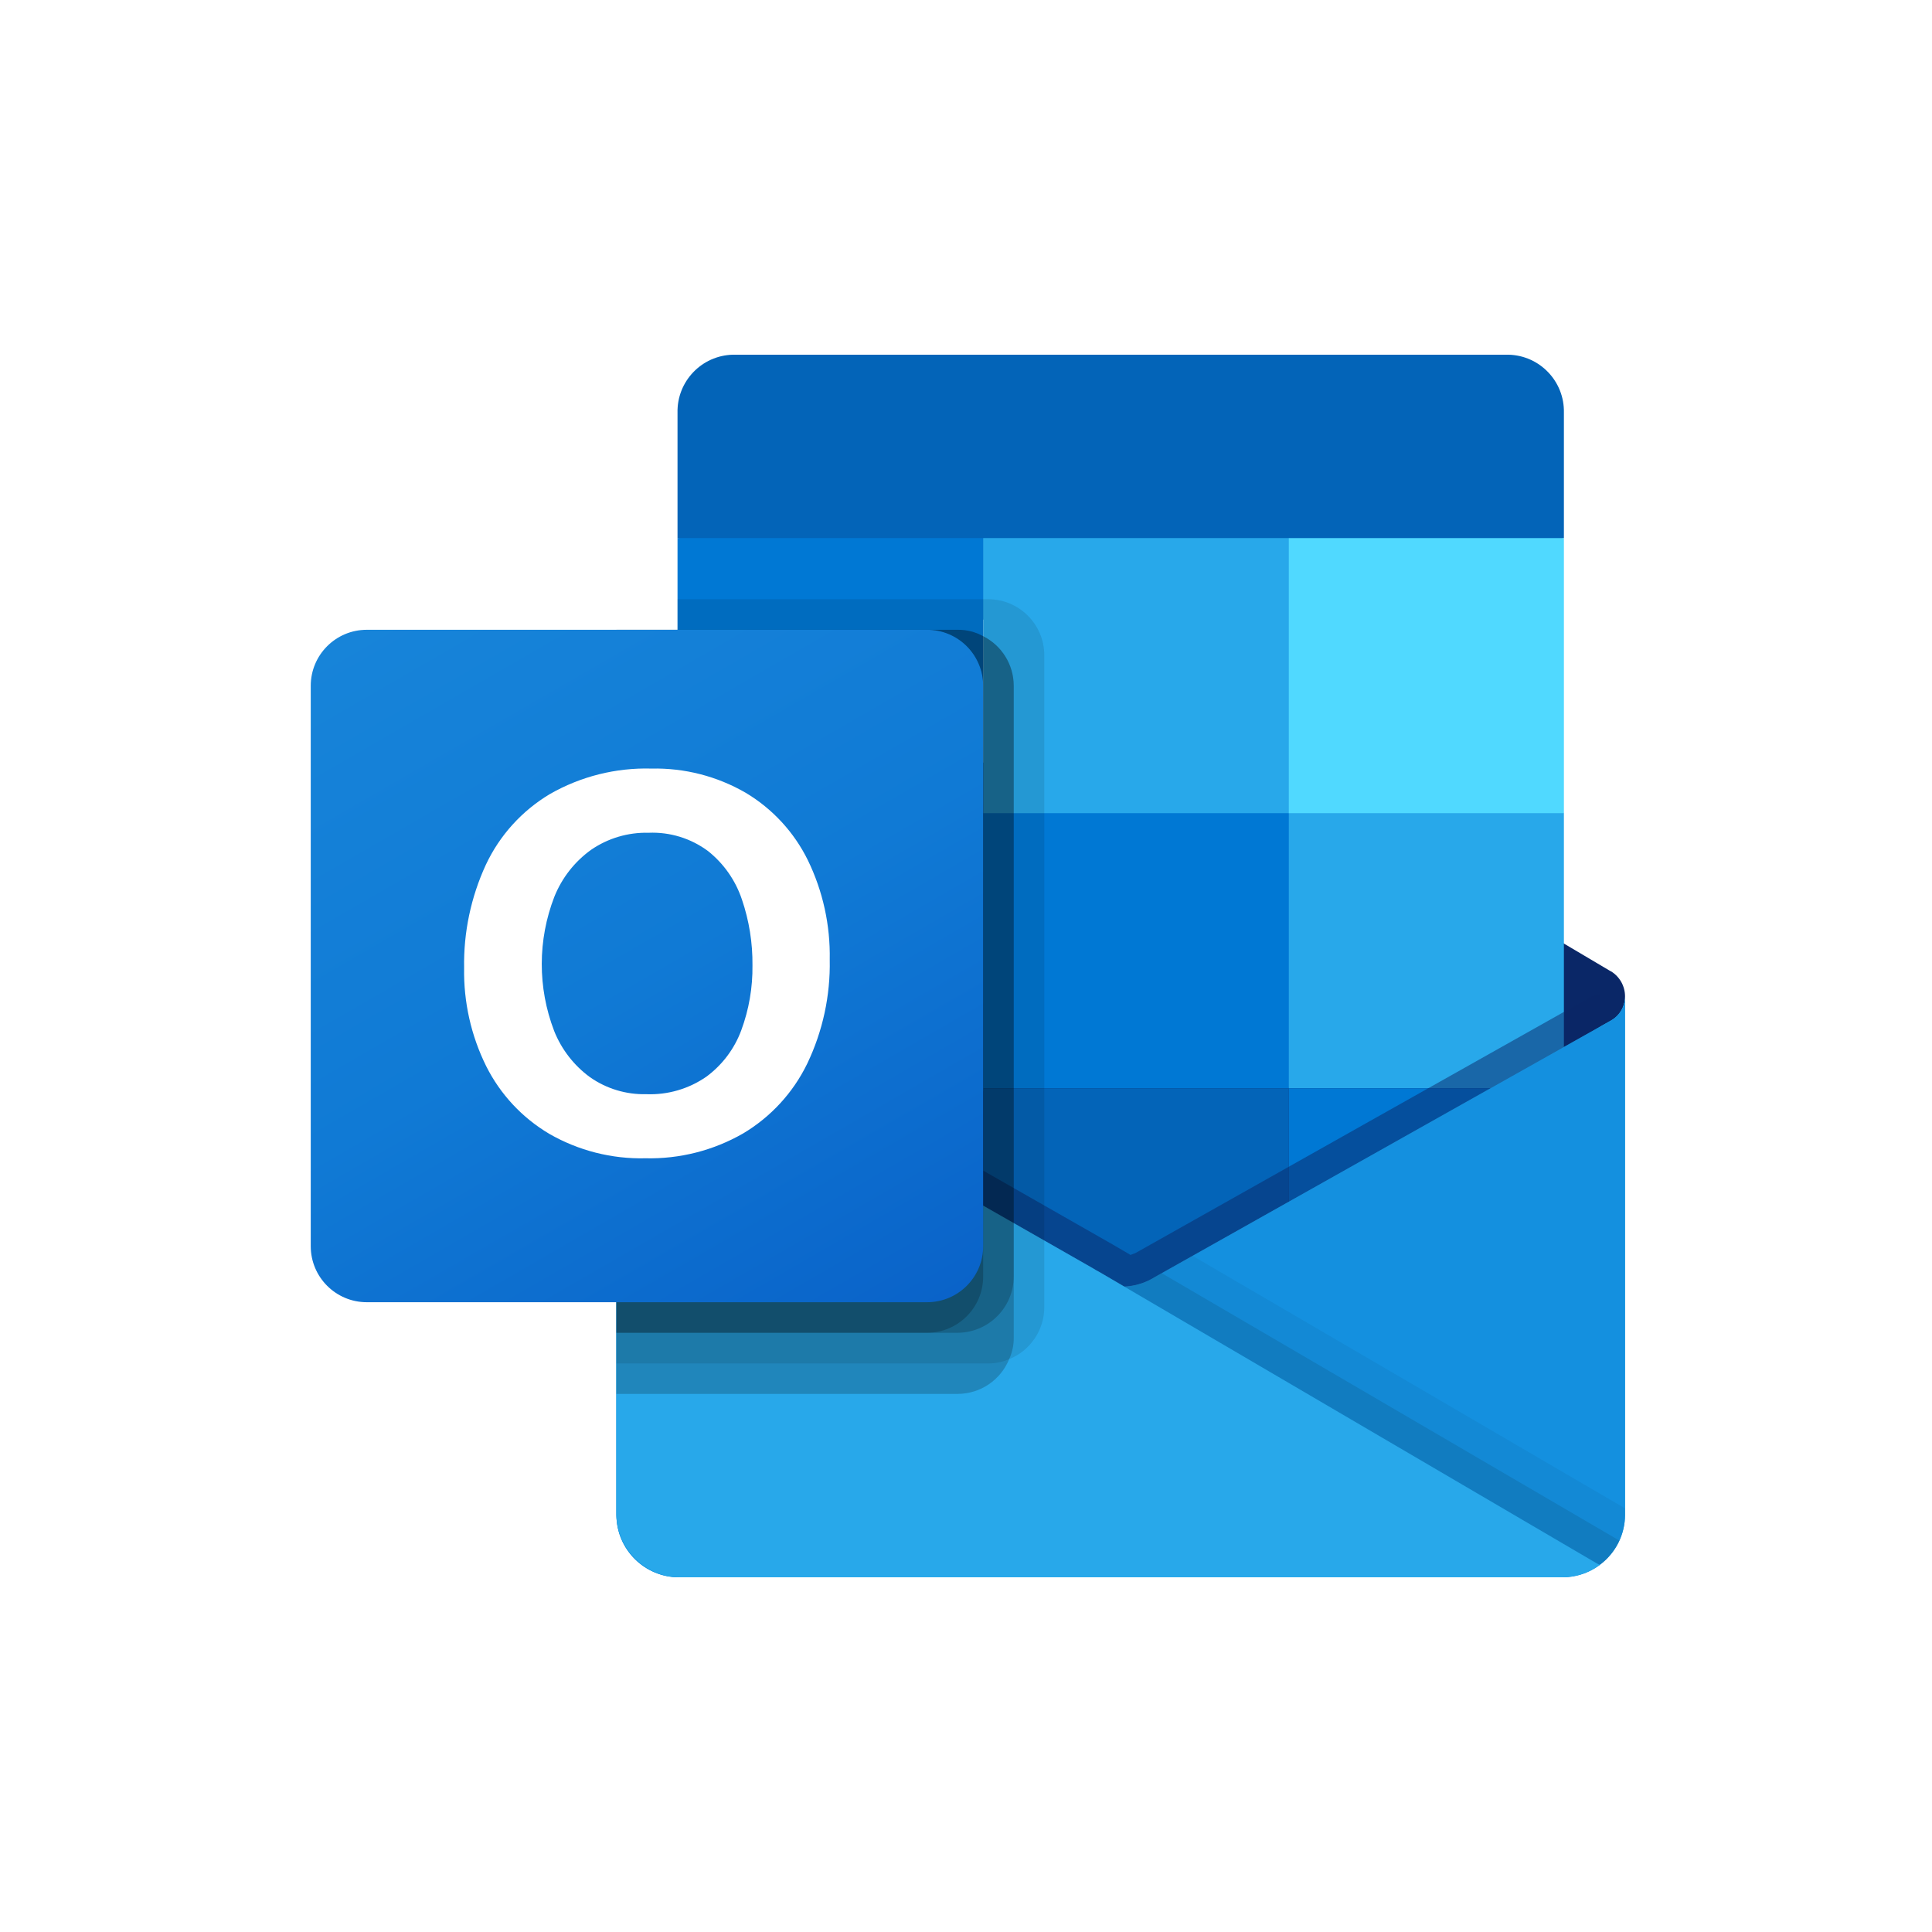 <svg width="512" height="512" viewBox="0 0 512 512" fill="none" xmlns="http://www.w3.org/2000/svg">
<rect width="512" height="512" fill="white"/>
<g clip-path="url(#clip0_474_2230)">
<path d="M430.65 264.1C430.669 261.376 429.261 258.841 426.94 257.417H426.899L426.753 257.336L306.064 185.894C305.542 185.542 305.002 185.22 304.443 184.931C299.784 182.526 294.248 182.526 289.588 184.931C289.03 185.221 288.489 185.542 287.968 185.894L167.278 257.336L167.133 257.417C163.444 259.711 162.313 264.561 164.607 268.25C165.283 269.337 166.214 270.242 167.319 270.888L288.009 342.33C288.532 342.679 289.073 343 289.629 343.294C294.289 345.698 299.824 345.698 304.484 343.294C305.041 343 305.581 342.679 306.104 342.33L426.794 270.888C429.205 269.482 430.677 266.891 430.65 264.1Z" fill="#0A2767"/>
<path d="M181.348 216.399H260.55V288.999H181.348V216.399ZM414.45 142.6V109.39C414.64 101.087 408.068 94.199 399.765 94H194.235C185.932 94.199 179.36 101.087 179.55 109.39V142.6L301.05 175L414.45 142.6Z" fill="#0364B8"/>
<path d="M179.55 142.6H260.55V215.5H179.55V142.6Z" fill="#0078D4"/>
<path d="M341.55 142.6H260.55V215.5L341.55 288.4H414.45V215.5L341.55 142.6Z" fill="#28A8EA"/>
<path d="M260.55 215.5H341.55V288.4H260.55V215.5Z" fill="#0078D4"/>
<path d="M260.55 288.4H341.55V361.3H260.55V288.4Z" fill="#0364B8"/>
<path d="M181.348 288.999H260.55V354.998H181.348V288.999Z" fill="#14447D"/>
<path d="M341.55 288.4H414.45V361.3H341.55V288.4Z" fill="#0078D4"/>
<path d="M426.94 270.442L426.786 270.523L306.096 338.401C305.569 338.725 305.035 339.033 304.476 339.308C302.426 340.284 300.2 340.835 297.931 340.928L291.338 337.073C290.781 336.793 290.24 336.482 289.718 336.141L167.408 266.335H167.351L163.35 264.1V401.508C163.412 410.676 170.892 418.058 180.06 418H414.198C414.336 418 414.458 417.935 414.603 417.935C416.54 417.811 418.449 417.413 420.273 416.752C421.062 416.418 421.823 416.023 422.549 415.57C423.092 415.262 424.024 414.59 424.024 414.59C428.173 411.519 430.629 406.67 430.649 401.508V264.1C430.647 266.728 429.229 269.151 426.94 270.442Z" fill="url(#paint0_linear_474_2230)"/>
<path opacity="0.5" d="M424.17 263.557V271.981L297.972 358.87L167.319 266.392C167.319 266.347 167.283 266.311 167.238 266.311L155.25 259.102V253.027L160.191 252.946L170.64 258.94L170.883 259.021L171.774 259.588C171.774 259.588 294.57 329.653 294.894 329.815L299.592 332.569C299.997 332.407 300.402 332.245 300.888 332.083C301.131 331.921 422.793 263.476 422.793 263.476L424.17 263.557Z" fill="#0A2767"/>
<path d="M426.94 270.442L426.786 270.531L306.096 338.409C305.57 338.733 305.035 339.041 304.476 339.316C299.789 341.606 294.308 341.606 289.621 339.316C289.066 339.041 288.525 338.739 288.001 338.409L167.311 270.531L167.165 270.442C164.835 269.179 163.374 266.75 163.35 264.1V401.508C163.408 410.674 170.886 418.058 180.052 418C180.052 418 180.052 418 180.052 418H413.948C423.114 418.058 430.591 410.675 430.65 401.509C430.65 401.509 430.65 401.509 430.65 401.508V264.1C430.647 266.728 429.229 269.151 426.94 270.442Z" fill="#1490DF"/>
<path opacity="0.1" d="M307.854 337.405L306.048 338.417C305.524 338.751 304.983 339.056 304.428 339.333C302.437 340.309 300.274 340.882 298.061 341.017L343.98 395.32L424.081 414.622C426.276 412.964 428.022 410.784 429.16 408.28L307.854 337.405Z" fill="black"/>
<path opacity="0.05" d="M316.035 332.804L306.048 338.417C305.524 338.75 304.983 339.056 304.428 339.333C302.437 340.309 300.274 340.882 298.061 341.017L319.575 400.334L424.105 414.598C428.223 411.506 430.647 406.657 430.65 401.508V399.734L316.035 332.804Z" fill="black"/>
<path d="M180.279 418H413.923C417.519 418.018 421.025 416.882 423.927 414.76L291.33 337.089C290.773 336.809 290.232 336.498 289.71 336.158L167.4 266.352H167.343L163.35 264.1V401.038C163.341 410.397 170.92 417.991 180.279 418Z" fill="#28A8EA"/>
<path opacity="0.1" d="M276.75 173.647V346.42C276.735 352.478 273.052 357.923 267.435 360.19C265.695 360.938 263.821 361.324 261.927 361.324H163.35V166.9H179.55V158.8H261.927C270.11 158.831 276.732 165.464 276.75 173.647Z" fill="black"/>
<path opacity="0.2" d="M268.65 181.747V354.52C268.67 356.477 268.255 358.413 267.435 360.19C265.185 365.734 259.81 369.372 253.827 369.399H163.35V166.9H253.827C256.177 166.876 258.493 167.463 260.55 168.601C265.515 171.102 268.648 176.187 268.65 181.747Z" fill="black"/>
<path opacity="0.2" d="M268.65 181.747V338.32C268.61 346.499 262.006 353.129 253.827 353.2H163.35V166.9H253.827C256.177 166.876 258.493 167.463 260.55 168.601C265.515 171.102 268.648 176.187 268.65 181.747Z" fill="black"/>
<path opacity="0.2" d="M260.55 181.747V338.32C260.541 346.512 253.919 353.16 245.727 353.2H163.35V166.9H245.727C253.918 166.904 260.554 173.548 260.55 181.739C260.55 181.742 260.55 181.744 260.55 181.747Z" fill="black"/>
<path d="M97.197 166.9H245.703C253.903 166.9 260.55 173.547 260.55 181.747V330.252C260.55 338.452 253.903 345.1 245.703 345.1H97.197C88.997 345.1 82.35 338.452 82.35 330.252V181.747C82.35 173.547 88.998 166.9 97.197 166.9Z" fill="url(#paint1_linear_474_2230)"/>
<path d="M128.755 229.173C132.414 221.376 138.321 214.852 145.717 210.438C153.907 205.749 163.232 203.411 172.665 203.682C181.408 203.492 190.036 205.709 197.605 210.089C204.722 214.333 210.454 220.552 214.105 227.99C218.081 236.186 220.063 245.207 219.888 254.315C220.081 263.834 218.042 273.266 213.935 281.855C210.197 289.559 204.283 295.999 196.925 300.38C189.064 304.894 180.116 307.169 171.053 306.957C162.123 307.172 153.306 304.931 145.563 300.477C138.384 296.227 132.581 290.002 128.844 282.543C124.844 274.465 122.839 265.547 122.996 256.534C122.829 247.096 124.798 237.743 128.755 229.173ZM146.834 273.156C148.785 278.084 152.094 282.359 156.376 285.484C160.738 288.532 165.96 290.105 171.28 289.971C176.945 290.195 182.529 288.569 187.188 285.338C191.416 282.223 194.638 277.937 196.455 273.01C198.486 267.507 199.488 261.678 199.411 255.814C199.474 249.893 198.532 244.004 196.625 238.399C194.94 233.338 191.823 228.875 187.65 225.552C183.108 222.168 177.539 220.452 171.879 220.692C166.444 220.551 161.105 222.136 156.627 225.22C152.272 228.358 148.901 232.67 146.907 237.653C142.484 249.076 142.461 261.734 146.842 273.172L146.834 273.156Z" fill="white"/>
<path d="M341.55 142.6H414.45V215.5H341.55V142.6Z" fill="#50D9FF"/>
</g>
<defs>
<linearGradient id="paint0_linear_474_2230" x1="297" y1="264.1" x2="297" y2="418" gradientUnits="userSpaceOnUse">
<stop stop-color="#35B8F1"/>
<stop offset="1" stop-color="#28A8EA"/>
</linearGradient>
<linearGradient id="paint1_linear_474_2230" x1="113.307" y1="155.299" x2="229.593" y2="356.701" gradientUnits="userSpaceOnUse">
<stop stop-color="#1784D9"/>
<stop offset="0.5" stop-color="#107AD5"/>
<stop offset="1" stop-color="#0A63C9"/>
</linearGradient>
<clipPath id="clip0_474_2230">
<rect width="348.3" height="324" fill="white" transform="translate(82.35 94)"/>
</clipPath>
</defs>
</svg>
